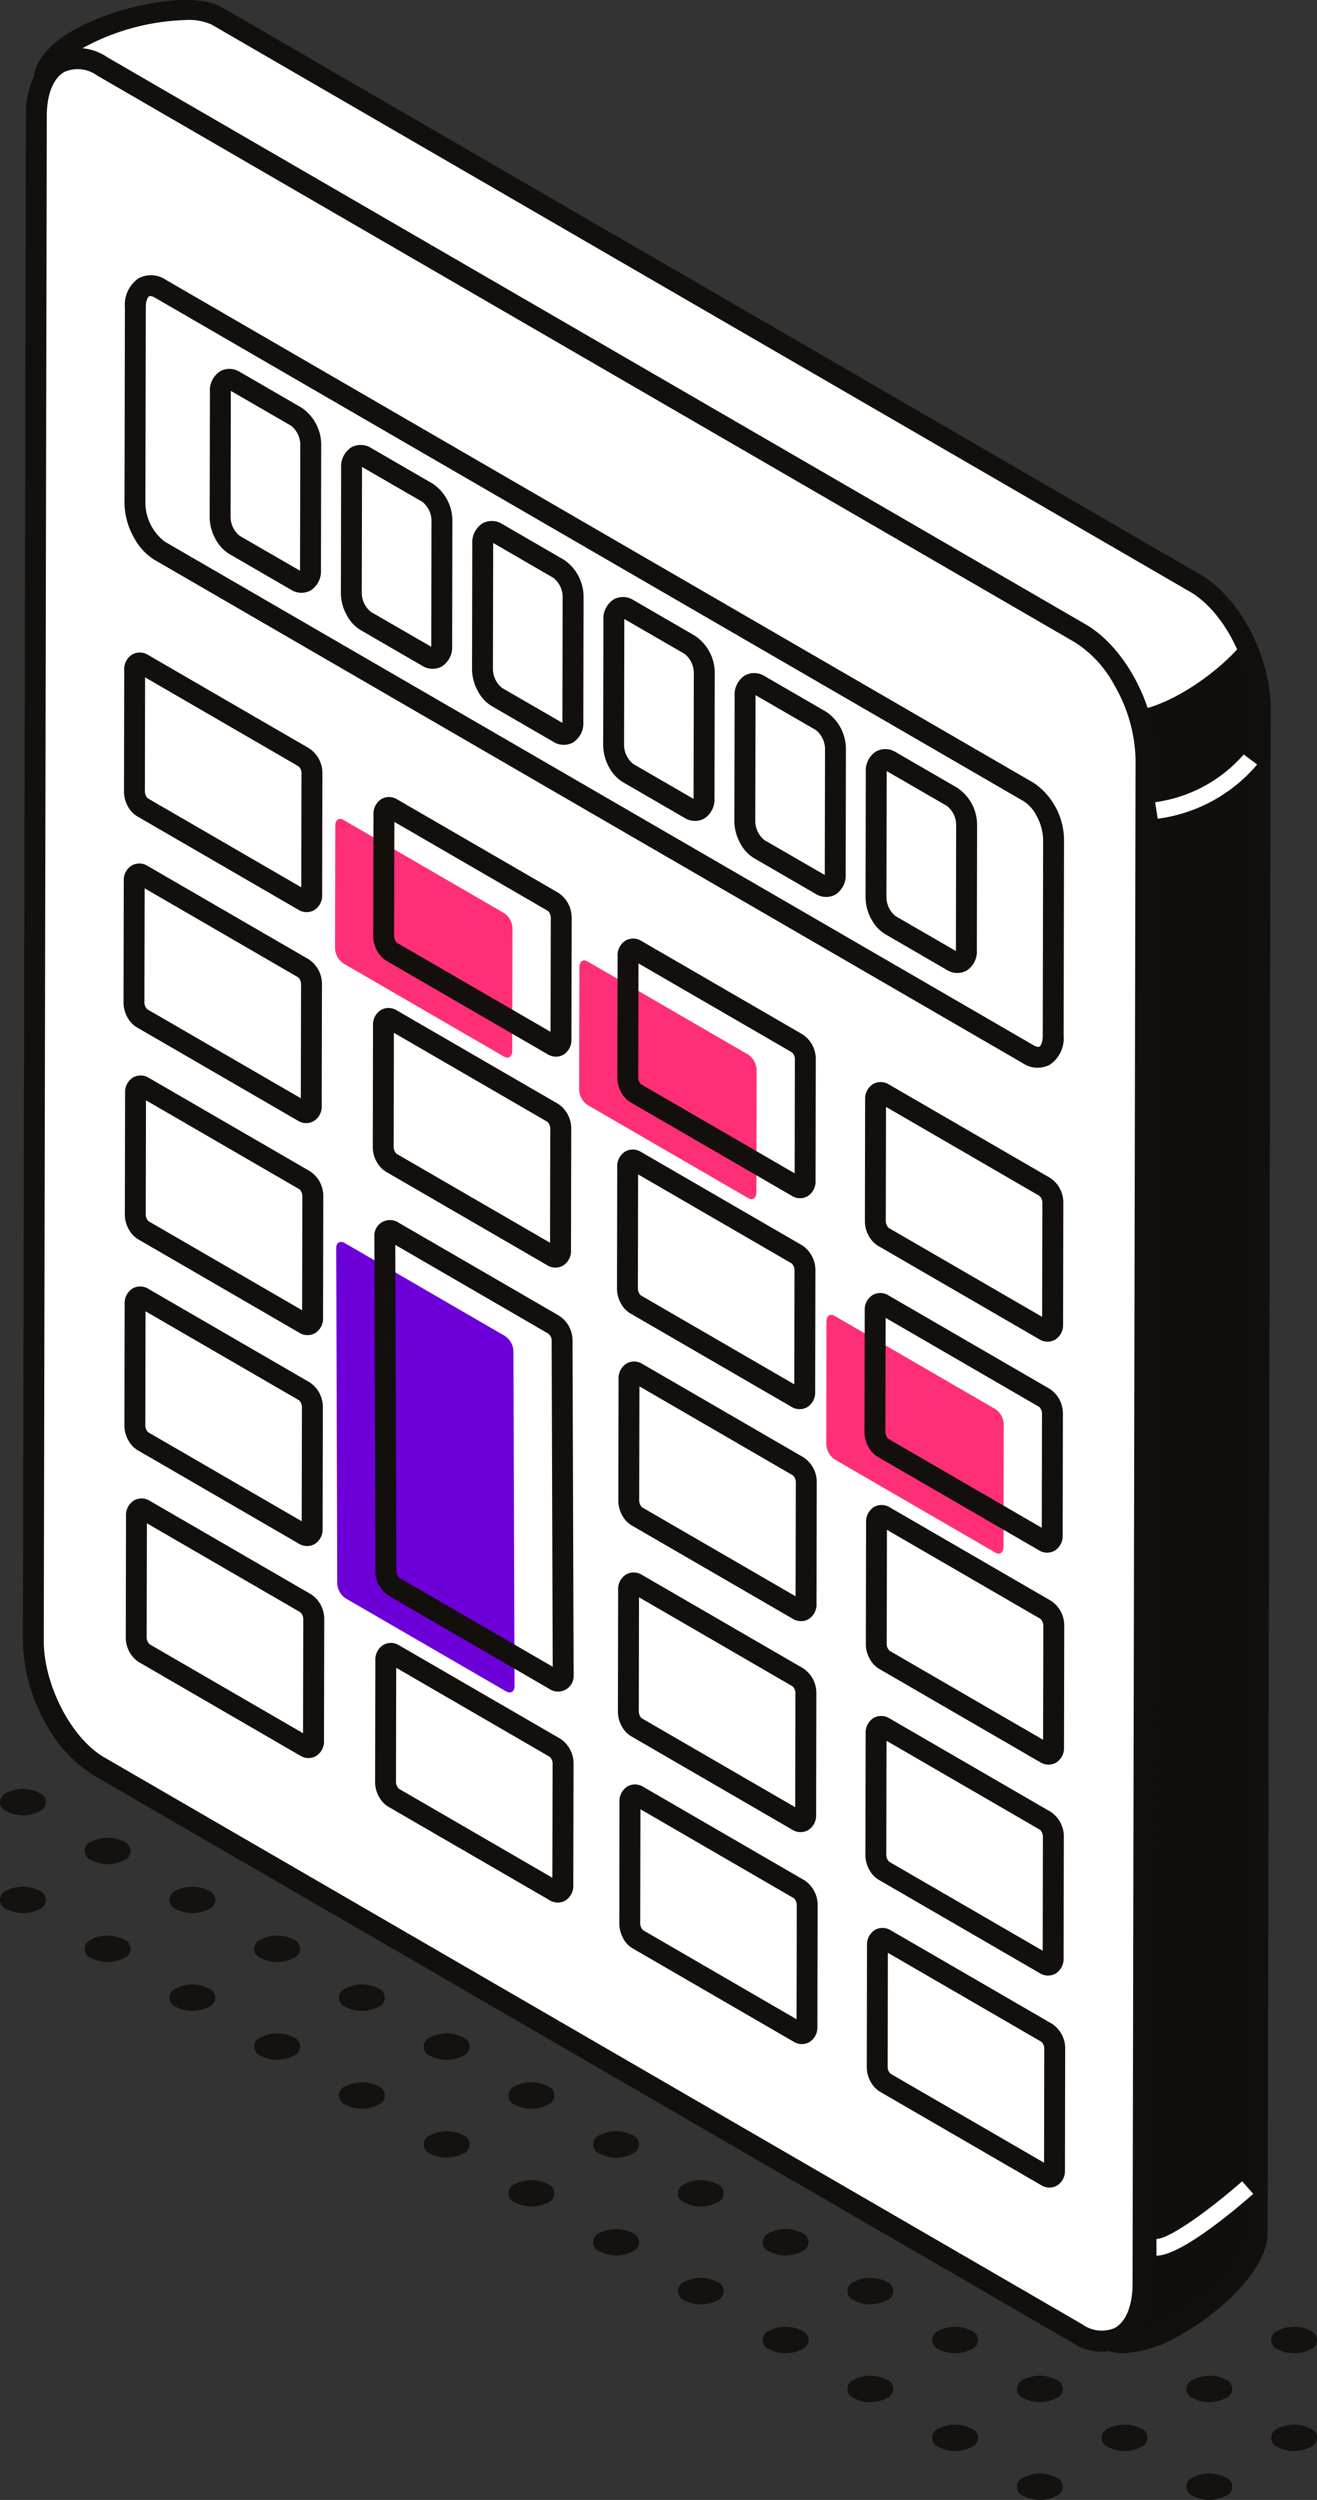 <svg id="그룹_22009" data-name="그룹 22009" xmlns="http://www.w3.org/2000/svg" xmlns:xlink="http://www.w3.org/1999/xlink" width="98" height="186" viewBox="0 0 98 186">
  <rect x="0" y="0" width="98" height="186" fill="#333333" stroke="none"/>
  <defs>
    <clipPath id="clip-path">
      <rect id="사각형_4766" data-name="사각형 4766" width="98" height="186" fill="none"/>
    </clipPath>
  </defs>
  <g id="그룹_22008" data-name="그룹 22008" clip-path="url(#clip-path)">
    <path id="패스_108797" data-name="패스 108797" d="M32.472,311.519a.735.735,0,0,0,0,1.392,2.67,2.67,0,0,0,2.412,0,.735.735,0,0,0,0-1.392,2.666,2.666,0,0,0-2.412,0" transform="translate(43.699 -127.199)" fill="#15110e"/>
    <path id="패스_108798" data-name="패스 108798" d="M43.13,305.366a.734.734,0,0,0,0,1.391,2.666,2.666,0,0,0,2.412,0,.734.734,0,0,0,0-1.391,2.666,2.666,0,0,0-2.412,0" transform="translate(26.734 -124.684)" fill="#15110e"/>
    <path id="패스_108799" data-name="패스 108799" d="M53.787,299.213a.734.734,0,0,0,0,1.391,2.667,2.667,0,0,0,2.412,0,.734.734,0,0,0,0-1.391,2.666,2.666,0,0,0-2.412,0" transform="translate(9.772 -122.169)" fill="#15110e"/>
    <path id="패스_108800" data-name="패스 108800" d="M64.444,293.06a.734.734,0,0,0,0,1.391,2.667,2.667,0,0,0,2.412,0,.734.734,0,0,0,0-1.391,2.668,2.668,0,0,0-2.412,0" transform="translate(-7.191 -119.655)" fill="#15110e"/>
    <path id="패스_108801" data-name="패스 108801" d="M75.1,286.906a.735.735,0,0,0,0,1.392,2.67,2.67,0,0,0,2.412,0,.735.735,0,0,0,0-1.392,2.666,2.666,0,0,0-2.412,0" transform="translate(-24.155 -117.139)" fill="#15110e"/>
    <path id="패스_108802" data-name="패스 108802" d="M85.76,280.753a.734.734,0,0,0,0,1.391,2.666,2.666,0,0,0,2.412,0,.734.734,0,0,0,0-1.391,2.666,2.666,0,0,0-2.412,0" transform="translate(-41.119 -114.625)" fill="#15110e"/>
    <path id="패스_108803" data-name="패스 108803" d="M96.417,274.6a.734.734,0,0,0,0,1.391,2.667,2.667,0,0,0,2.412,0,.734.734,0,0,0,0-1.391,2.667,2.667,0,0,0-2.412,0" transform="translate(-58.082 -112.11)" fill="#15110e"/>
    <path id="패스_108804" data-name="패스 108804" d="M107.075,268.447a.735.735,0,0,0,0,1.392,2.67,2.67,0,0,0,2.412,0,.735.735,0,0,0,0-1.392,2.666,2.666,0,0,0-2.412,0" transform="translate(-75.045 -109.595)" fill="#15110e"/>
    <path id="패스_108805" data-name="패스 108805" d="M117.732,262.294a.734.734,0,0,0,0,1.391,2.668,2.668,0,0,0,2.412,0,.734.734,0,0,0,0-1.391,2.668,2.668,0,0,0-2.412,0" transform="translate(-92.009 -107.081)" fill="#15110e"/>
    <path id="패스_108806" data-name="패스 108806" d="M128.39,256.141a.734.734,0,0,0,0,1.391,2.666,2.666,0,0,0,2.412,0,.734.734,0,0,0,0-1.391,2.666,2.666,0,0,0-2.412,0" transform="translate(-108.973 -104.566)" fill="#15110e"/>
    <path id="패스_108807" data-name="패스 108807" d="M139.047,249.988a.734.734,0,0,0,0,1.391,2.666,2.666,0,0,0,2.412,0,.734.734,0,0,0,0-1.391,2.666,2.666,0,0,0-2.412,0" transform="translate(-125.936 -102.051)" fill="#15110e"/>
    <path id="패스_108808" data-name="패스 108808" d="M149.7,243.834a.735.735,0,0,0,0,1.392,2.67,2.67,0,0,0,2.412,0,.734.734,0,0,0,0-1.392,2.666,2.666,0,0,0-2.412,0" transform="translate(-142.899 -99.536)" fill="#15110e"/>
    <path id="패스_108809" data-name="패스 108809" d="M160.362,237.681a.734.734,0,0,0,0,1.391,2.666,2.666,0,0,0,2.412,0,.734.734,0,0,0,0-1.391,2.666,2.666,0,0,0-2.412,0" transform="translate(-159.862 -97.021)" fill="#15110e"/>
    <path id="패스_108810" data-name="패스 108810" d="M11.157,311.519a.735.735,0,0,0,0,1.392,2.67,2.67,0,0,0,2.412,0,.735.735,0,0,0,0-1.392,2.666,2.666,0,0,0-2.412,0" transform="translate(77.626 -127.199)" fill="#15110e"/>
    <path id="패스_108811" data-name="패스 108811" d="M21.815,305.366a.734.734,0,0,0,0,1.391,2.666,2.666,0,0,0,2.412,0,.734.734,0,0,0,0-1.391,2.666,2.666,0,0,0-2.412,0" transform="translate(60.661 -124.684)" fill="#15110e"/>
    <path id="패스_108812" data-name="패스 108812" d="M32.472,299.213a.734.734,0,0,0,0,1.391,2.667,2.667,0,0,0,2.412,0,.734.734,0,0,0,0-1.391,2.666,2.666,0,0,0-2.412,0" transform="translate(43.699 -122.169)" fill="#15110e"/>
    <path id="패스_108813" data-name="패스 108813" d="M43.13,293.06a.735.735,0,0,0,0,1.392,2.67,2.67,0,0,0,2.412,0,.735.735,0,0,0,0-1.392,2.666,2.666,0,0,0-2.412,0" transform="translate(26.734 -119.655)" fill="#15110e"/>
    <path id="패스_108814" data-name="패스 108814" d="M53.787,286.907a.734.734,0,0,0,0,1.391,2.666,2.666,0,0,0,2.412,0,.734.734,0,0,0,0-1.391,2.666,2.666,0,0,0-2.412,0" transform="translate(9.772 -117.14)" fill="#15110e"/>
    <path id="패스_108815" data-name="패스 108815" d="M64.444,280.753a.734.734,0,0,0,0,1.391,2.667,2.667,0,0,0,2.412,0,.734.734,0,0,0,0-1.391,2.668,2.668,0,0,0-2.412,0" transform="translate(-7.191 -114.625)" fill="#15110e"/>
    <path id="패스_108816" data-name="패스 108816" d="M75.1,274.6a.734.734,0,0,0,0,1.391,2.667,2.667,0,0,0,2.412,0,.734.734,0,0,0,0-1.391,2.667,2.667,0,0,0-2.412,0" transform="translate(-24.155 -112.11)" fill="#15110e"/>
    <path id="패스_108817" data-name="패스 108817" d="M85.76,268.447a.735.735,0,0,0,0,1.392,2.67,2.67,0,0,0,2.412,0,.735.735,0,0,0,0-1.392,2.666,2.666,0,0,0-2.412,0" transform="translate(-41.119 -109.595)" fill="#15110e"/>
    <path id="패스_108818" data-name="패스 108818" d="M96.417,262.294a.734.734,0,0,0,0,1.391,2.666,2.666,0,0,0,2.412,0,.734.734,0,0,0,0-1.391,2.666,2.666,0,0,0-2.412,0" transform="translate(-58.082 -107.081)" fill="#15110e"/>
    <path id="패스_108819" data-name="패스 108819" d="M107.075,256.141a.734.734,0,0,0,0,1.391,2.666,2.666,0,0,0,2.412,0,.734.734,0,0,0,0-1.391,2.666,2.666,0,0,0-2.412,0" transform="translate(-75.045 -104.566)" fill="#15110e"/>
    <path id="패스_108820" data-name="패스 108820" d="M117.732,249.988a.734.734,0,0,0,0,1.391,2.669,2.669,0,0,0,2.412,0,.735.735,0,0,0,0-1.392,2.668,2.668,0,0,0-2.412,0" transform="translate(-92.009 -102.051)" fill="#15110e"/>
    <path id="패스_108821" data-name="패스 108821" d="M128.39,243.834a.735.735,0,0,0,0,1.392,2.67,2.67,0,0,0,2.412,0,.734.734,0,0,0,0-1.392,2.666,2.666,0,0,0-2.412,0" transform="translate(-108.973 -99.536)" fill="#15110e"/>
    <path id="패스_108822" data-name="패스 108822" d="M139.047,237.681a.734.734,0,0,0,0,1.391,2.666,2.666,0,0,0,2.412,0,.734.734,0,0,0,0-1.391,2.666,2.666,0,0,0-2.412,0" transform="translate(-125.936 -97.021)" fill="#15110e"/>
    <path id="패스_108823" data-name="패스 108823" d="M149.7,231.528a.734.734,0,0,0,0,1.391,2.666,2.666,0,0,0,2.412,0,.734.734,0,0,0,0-1.391,2.666,2.666,0,0,0-2.412,0" transform="translate(-142.899 -94.507)" fill="#15110e"/>
    <path id="패스_108824" data-name="패스 108824" d="M160.363,225.375a.735.735,0,0,0,0,1.392,2.67,2.67,0,0,0,2.412,0,.735.735,0,0,0,0-1.392,2.666,2.666,0,0,0-2.412,0" transform="translate(-159.863 -91.992)" fill="#15110e"/>
    <path id="패스_108825" data-name="패스 108825" d="M.5,305.366a.734.734,0,0,0,0,1.391,2.666,2.666,0,0,0,2.412,0,.734.734,0,0,0,0-1.391,2.666,2.666,0,0,0-2.412,0" transform="translate(94.59 -124.684)" fill="#15110e"/>
    <path id="패스_108826" data-name="패스 108826" d="M11.157,299.213a.734.734,0,0,0,0,1.391,2.667,2.667,0,0,0,2.412,0,.734.734,0,0,0,0-1.391,2.666,2.666,0,0,0-2.412,0" transform="translate(77.626 -122.169)" fill="#15110e"/>
    <path id="패스_108827" data-name="패스 108827" d="M.5,293.06a.735.735,0,0,0,0,1.392,2.67,2.67,0,0,0,2.412,0,.735.735,0,0,0,0-1.392,2.666,2.666,0,0,0-2.412,0" transform="translate(94.589 -119.655)" fill="#15110e"/>
    <path id="패스_108828" data-name="패스 108828" d="M19.72,128.186l66.6,46.428c2.7,1.566,11.086-4.325,11.094-7.929l.224-113.429c.007-3.6-2.177-7.795-4.878-9.36L19.97,1.707C17.269.141,7.1,2.917,7.089,6.521l7.753,112.3c-.007,3.6,2.177,7.795,4.878,9.36" transform="translate(-3.832 -0.515)" fill="#fff"/>
    <path id="패스_108829" data-name="패스 108829" d="M85.777,69.438c1.988,1.152,7.04-1.732,9.582-4.771a11.914,11.914,0,0,1,1.233,5.024L96.368,183.12c-.008,3.6-8.392,9.495-11.094,7.928l-66.6-46.428c-2.7-1.566-4.886-5.756-4.879-9.36L7.295,41.1Z" transform="translate(-2.908 -16.797)" fill="#120e0c"/>
    <path id="패스_108830" data-name="패스 108830" d="M86.94,175.093a9.73,9.73,0,0,0,4.371-1.462c3.145-1.8,6.329-4.947,6.334-7.459l.224-113.429c.008-3.9-2.3-8.3-5.252-10.008L19.829.545C17.6-.744,11.955.428,8.767,2.258,6.845,3.362,5.827,4.658,5.826,6l7.754,112.36c-.01,3.834,2.282,8.213,5.221,9.937l66.574,46.412a3.068,3.068,0,0,0,1.564.382M17.15,1.49a4.1,4.1,0,0,1,1.929.348L91.868,44.029c2.491,1.444,4.513,5.351,4.507,8.709l-.224,113.43c0,1.636-2.509,4.4-5.585,6.171-1.927,1.109-3.652,1.542-4.388,1.113l-66.6-46.429c-2.492-1.444-4.512-5.351-4.506-8.709L7.319,5.954c0-.717.781-1.588,2.193-2.4A17.012,17.012,0,0,1,17.15,1.49" transform="translate(-3.316 0)" fill="#130f0c"/>
    <path id="패스_108831" data-name="패스 108831" d="M26.382,134.422l72.789,42.19c2.7,1.566,4.9-.086,4.9-3.69L104.3,59.493c.007-3.6-2.177-7.795-4.878-9.36L26.633,7.943c-2.7-1.566-4.9.086-4.905,3.69L21.5,125.062c-.007,3.6,2.177,7.795,4.878,9.36" transform="translate(-19.024 -3.005)" fill="#fff"/>
    <path id="패스_108832" data-name="패스 108832" d="M21.96,130.819a10.1,10.1,0,0,0,3.495,3.735l72.788,42.19a3.894,3.894,0,0,0,3.982.266c1.324-.76,2.086-2.447,2.09-4.626l.225-113.428c.008-3.914-2.308-8.317-5.266-10.034L26.484,6.733a3.891,3.891,0,0,0-3.98-.267c-1.325.761-2.086,2.448-2.091,4.628l-.224,113.427a12.962,12.962,0,0,0,1.772,6.3m79.432-77.4a11.544,11.544,0,0,1,1.592,5.533l-.224,113.429c0,1.61-.48,2.806-1.31,3.282a2.464,2.464,0,0,1-2.428-.263l-72.789-42.19c-2.441-1.415-4.5-5.393-4.491-8.686L21.968,11.1c0-1.611.48-2.806,1.31-3.283a2.46,2.46,0,0,1,2.427.263l72.789,42.19a8.558,8.558,0,0,1,2.9,3.153" transform="translate(-18.486 -2.467)" fill="#130f0c"/>
    <path id="패스_108833" data-name="패스 108833" d="M41.09,57.1l64.644,37.468c1.017.59,1.844-.032,1.846-1.389l.029-14.593a4.41,4.41,0,0,0-1.837-3.523L41.128,37.593c-1.017-.59-1.843.033-1.846,1.389l-.029,14.593A4.414,4.414,0,0,0,41.09,57.1" transform="translate(-32.834 -15.273)" fill="#fff"/>
    <path id="패스_108834" data-name="패스 108834" d="M32.552,54.211A4.286,4.286,0,0,0,34.039,55.8l64.644,37.47a1.954,1.954,0,0,0,1.983.1,2.374,2.374,0,0,0,1.031-2.159l.029-14.593a5.194,5.194,0,0,0-2.224-4.2L34.857,34.95a1.954,1.954,0,0,0-1.983-.1,2.375,2.375,0,0,0-1.03,2.16L31.815,51.6a5.375,5.375,0,0,0,.737,2.609M99.635,74.766a3.877,3.877,0,0,1,.535,1.846l-.028,14.593c0,.463-.131.747-.251.817-.08.046-.244.009-.428-.1L34.818,54.455a3.676,3.676,0,0,1-1.449-2.849L33.4,37.012c0-.462.131-.747.251-.815.08-.046.244-.009.428.1L98.721,73.762a2.729,2.729,0,0,1,.914,1" transform="translate(-22.55 -14.151)" fill="#130f0c"/>
    <path id="패스_108835" data-name="패스 108835" d="M39.939,149.641l11.994,6.952c.33.192.6-.01.6-.451l.018-9.071a1.432,1.432,0,0,0-.6-1.144l-11.994-6.953c-.331-.19-.6.011-.6.452l-.018,9.071a1.432,1.432,0,0,0,.6,1.144" transform="translate(22.17 -56.769)" fill="#fff"/>
    <path id="패스_108836" data-name="패스 108836" d="M32.212,147.629a1.906,1.906,0,0,0,.676.709h0l11.994,6.951a1.149,1.149,0,0,0,1.17.034,1.279,1.279,0,0,0,.6-1.155l.018-9.07a2.186,2.186,0,0,0-.983-1.817L33.69,136.329a1.146,1.146,0,0,0-1.169-.034,1.28,1.28,0,0,0-.6,1.155l-.017,9.07a2.254,2.254,0,0,0,.306,1.108M33.67,147a.739.739,0,0,1-.211-.472L33.476,138,44.9,144.624a.732.732,0,0,1,.209.472l-.017,8.523Z" transform="translate(32.454 -55.644)" fill="#130f0c"/>
    <path id="패스_108837" data-name="패스 108837" d="M71.068,131.587l11.994,6.952c.33.192.6-.011.6-.452l.018-9.071a1.434,1.434,0,0,0-.6-1.145L71.089,120.92c-.331-.192-.6.011-.6.451l-.018,9.071a1.434,1.434,0,0,0,.6,1.145" transform="translate(-27.377 -49.39)" fill="#ff2f77"/>
    <path id="패스_108838" data-name="패스 108838" d="M63.339,129.575a1.914,1.914,0,0,0,.676.709h0l11.995,6.953a1.144,1.144,0,0,0,1.168.034,1.28,1.28,0,0,0,.6-1.154l.017-9.073a2.191,2.191,0,0,0-.983-1.817l-11.995-6.953a1.147,1.147,0,0,0-1.169-.034,1.278,1.278,0,0,0-.6,1.155l-.018,9.07a2.254,2.254,0,0,0,.306,1.108m1.459-.633a.734.734,0,0,1-.211-.472l.017-8.523,11.428,6.623a.719.719,0,0,1,.209.47l-.015,8.526Z" transform="translate(-17.091 -48.266)" fill="#130f0c"/>
    <path id="패스_108839" data-name="패스 108839" d="M101.774,113.778l11.994,6.952c.33.192.6-.011.6-.452l.018-9.071a1.434,1.434,0,0,0-.6-1.145L101.8,103.111c-.331-.192-.6.011-.6.452l-.018,9.071a1.432,1.432,0,0,0,.6,1.145" transform="translate(-76.252 -42.112)" fill="#ff2f77"/>
    <path id="패스_108840" data-name="패스 108840" d="M94.046,111.766a1.918,1.918,0,0,0,.677.71l11.994,6.951a1.143,1.143,0,0,0,1.168.034,1.28,1.28,0,0,0,.6-1.155l.018-9.071a2.207,2.207,0,0,0-.985-1.819l-11.994-6.951a1.144,1.144,0,0,0-1.168-.034,1.279,1.279,0,0,0-.6,1.156l-.018,9.071a2.261,2.261,0,0,0,.308,1.109m1.459-.633a.735.735,0,0,1-.212-.475l.018-8.521,11.427,6.623a.741.741,0,0,1,.211.474l-.018,8.521Z" transform="translate(-65.965 -40.987)" fill="#130f0c"/>
    <path id="패스_108841" data-name="패스 108841" d="M133.124,95.6l11.994,6.952c.33.192.6-.011.6-.452l.018-9.071a1.434,1.434,0,0,0-.6-1.145l-11.993-6.952c-.331-.192-.6.011-.6.451l-.018,9.071a1.433,1.433,0,0,0,.6,1.145" transform="translate(-126.151 -34.68)" fill="#fff"/>
    <path id="패스_108842" data-name="패스 108842" d="M125.4,93.583a1.913,1.913,0,0,0,.676.708h0l11.993,6.951a1.147,1.147,0,0,0,1.17.034,1.277,1.277,0,0,0,.6-1.155l.018-9.07a2.2,2.2,0,0,0-.984-1.818l-11.994-6.953a1.144,1.144,0,0,0-1.168-.034,1.28,1.28,0,0,0-.6,1.154l-.017,9.074a2.254,2.254,0,0,0,.306,1.108m1.459-.633a.732.732,0,0,1-.21-.471l.015-8.526,11.428,6.625a.714.714,0,0,1,.209.471l-.016,8.524Z" transform="translate(-115.867 -33.555)" fill="#130f0c"/>
    <path id="패스_108843" data-name="패스 108843" d="M39.992,176.185l11.994,6.952c.33.192.6-.011.6-.452l.018-9.071a1.434,1.434,0,0,0-.6-1.145l-11.994-6.952c-.331-.192-.6.011-.6.452L39.4,175.04a1.431,1.431,0,0,0,.6,1.145" transform="translate(22.086 -67.617)" fill="#ff2f77"/>
    <path id="패스_108844" data-name="패스 108844" d="M32.265,174.173a1.911,1.911,0,0,0,.677.71l11.993,6.951a1.144,1.144,0,0,0,1.169.034,1.281,1.281,0,0,0,.6-1.155l.018-9.072a2.2,2.2,0,0,0-.985-1.818l-11.993-6.951a1.144,1.144,0,0,0-1.169-.034,1.276,1.276,0,0,0-.6,1.157l-.018,9.069a2.257,2.257,0,0,0,.308,1.109m1.459-.633a.73.73,0,0,1-.212-.475l.018-8.521,11.427,6.623a.731.731,0,0,1,.209.471l-.017,8.524Z" transform="translate(32.371 -66.492)" fill="#130f0c"/>
    <path id="패스_108845" data-name="패스 108845" d="M71.119,158.131l11.994,6.952c.33.192.6-.011.6-.451l.018-9.071a1.435,1.435,0,0,0-.6-1.145l-11.994-6.952c-.331-.191-.6.011-.6.452l-.018,9.071a1.433,1.433,0,0,0,.6,1.145" transform="translate(-27.459 -60.239)" fill="#fff"/>
    <path id="패스_108846" data-name="패스 108846" d="M63.391,156.12a1.915,1.915,0,0,0,.677.71l11.994,6.951a1.145,1.145,0,0,0,1.169.034,1.277,1.277,0,0,0,.6-1.157l.018-9.069a2.207,2.207,0,0,0-.985-1.819l-11.994-6.951a1.144,1.144,0,0,0-1.168-.034,1.279,1.279,0,0,0-.6,1.156l-.018,9.072a2.251,2.251,0,0,0,.307,1.108m1.459-.633a.731.731,0,0,1-.211-.472l.017-8.524,11.427,6.623a.735.735,0,0,1,.211.474l-.018,8.521Z" transform="translate(-17.173 -59.114)" fill="#130f0c"/>
    <path id="패스_108847" data-name="패스 108847" d="M101.827,140.322l11.994,6.952c.33.192.6-.011.6-.452l.018-9.071a1.434,1.434,0,0,0-.6-1.145l-11.994-6.952c-.33-.191-.6.011-.6.452l-.018,9.071a1.435,1.435,0,0,0,.6,1.145" transform="translate(-76.335 -52.96)" fill="#fff"/>
    <path id="패스_108848" data-name="패스 108848" d="M94.1,138.31a1.914,1.914,0,0,0,.676.709h0l11.994,6.951a1.147,1.147,0,0,0,1.169.034,1.279,1.279,0,0,0,.6-1.155l.018-9.07a2.189,2.189,0,0,0-.983-1.817l-12-6.954a1.145,1.145,0,0,0-1.168-.034,1.28,1.28,0,0,0-.6,1.154l-.017,9.073a2.251,2.251,0,0,0,.306,1.108m1.459-.633a.741.741,0,0,1-.21-.471l.015-8.527,11.428,6.625a.716.716,0,0,1,.209.472l-.016,8.523Z" transform="translate(-66.05 -51.835)" fill="#130f0c"/>
    <path id="패스_108849" data-name="패스 108849" d="M133.176,122.139l11.994,6.952c.33.192.6-.011.6-.452l.018-9.071a1.434,1.434,0,0,0-.6-1.145L133.2,111.472c-.331-.191-.6.011-.6.452l-.018,9.071a1.433,1.433,0,0,0,.6,1.145" transform="translate(-126.234 -45.529)" fill="#fff"/>
    <path id="패스_108850" data-name="패스 108850" d="M125.449,120.127a1.925,1.925,0,0,0,.677.71l11.994,6.951a1.144,1.144,0,0,0,1.169.034,1.276,1.276,0,0,0,.6-1.157l.018-9.069a2.195,2.195,0,0,0-.985-1.818l-11.993-6.951a1.145,1.145,0,0,0-1.169-.034,1.277,1.277,0,0,0-.6,1.157l-.018,9.069a2.253,2.253,0,0,0,.307,1.108m1.459-.633a.713.713,0,0,1-.211-.474l.018-8.521,11.427,6.623a.73.73,0,0,1,.21.473l-.018,8.521Z" transform="translate(-115.95 -44.404)" fill="#130f0c"/>
    <path id="패스_108851" data-name="패스 108851" d="M39.821,202.858l11.994,6.952c.33.192.6-.011.6-.451l.018-9.071a1.434,1.434,0,0,0-.6-1.145l-11.994-6.952c-.331-.191-.6.011-.6.452l-.018,9.071a1.433,1.433,0,0,0,.6,1.145" transform="translate(22.358 -78.518)" fill="#fff"/>
    <path id="패스_108852" data-name="패스 108852" d="M32.092,200.846a1.919,1.919,0,0,0,.677.71l11.994,6.951a1.144,1.144,0,0,0,1.169.034,1.276,1.276,0,0,0,.6-1.157l.018-9.069a2.2,2.2,0,0,0-.986-1.819l-11.993-6.952a1.144,1.144,0,0,0-1.168-.034,1.279,1.279,0,0,0-.6,1.156l-.018,9.072a2.251,2.251,0,0,0,.306,1.108m1.459-.633a.724.724,0,0,1-.211-.472l.017-8.524,11.427,6.624a.73.73,0,0,1,.21.473l-.018,8.521Z" transform="translate(32.643 -77.393)" fill="#130f0c"/>
    <path id="패스_108853" data-name="패스 108853" d="M70.949,184.8l11.994,6.952c.33.192.6-.011.6-.452l.018-9.071a1.432,1.432,0,0,0-.6-1.144l-11.994-6.952c-.331-.192-.6.011-.6.452l-.018,9.07a1.433,1.433,0,0,0,.6,1.145" transform="translate(-27.188 -71.14)" fill="#fff"/>
    <path id="패스_108854" data-name="패스 108854" d="M63.22,182.793a1.92,1.92,0,0,0,.677.71l11.994,6.951a1.144,1.144,0,0,0,1.169.034,1.276,1.276,0,0,0,.6-1.157l.018-9.069a2.193,2.193,0,0,0-.984-1.818L64.7,171.491a1.142,1.142,0,0,0-1.169-.032,1.276,1.276,0,0,0-.6,1.157l-.018,9.069a2.251,2.251,0,0,0,.306,1.108m1.459-.633a.728.728,0,0,1-.211-.472l.017-8.524,11.427,6.624a.724.724,0,0,1,.21.473l-.018,8.521Z" transform="translate(-16.903 -70.015)" fill="#130f0c"/>
    <path id="패스_108855" data-name="패스 108855" d="M101.644,182.8l11.905,6.9c.354.206.643.04.644-.37l-.083-24.954a1.423,1.423,0,0,0-.641-1.116l-11.9-6.9c-.355-.206-.644-.04-.645.37L101,181.685a1.422,1.422,0,0,0,.641,1.115" transform="translate(-75.906 -63.868)" fill="#6d00d9"/>
    <path id="패스_108856" data-name="패스 108856" d="M93.854,180.731a2.085,2.085,0,0,0,.74.767l11.9,6.9a1.16,1.16,0,0,0,1.812-1.042l-.082-24.954a2.185,2.185,0,0,0-1.028-1.785l-11.905-6.9a1.161,1.161,0,0,0-1.812,1.041l.082,24.957a2.088,2.088,0,0,0,.29,1.018m1.519-.577a.676.676,0,0,1-.254-.442l-.08-24.35,11.38,6.6a.688.688,0,0,1,.254.443l.08,24.346Z" transform="translate(-65.622 -62.743)" fill="#130f0c"/>
    <path id="패스_108857" data-name="패스 108857" d="M133.006,148.812,145,155.764c.33.191.6-.011.6-.452l.018-9.071a1.434,1.434,0,0,0-.6-1.145l-11.993-6.952c-.331-.192-.6.011-.6.451l-.018,9.071a1.432,1.432,0,0,0,.6,1.145" transform="translate(-125.964 -56.43)" fill="#fff"/>
    <path id="패스_108858" data-name="패스 108858" d="M125.279,146.8a1.923,1.923,0,0,0,.677.71l11.995,6.953a1.143,1.143,0,0,0,1.168.034,1.278,1.278,0,0,0,.6-1.155l.018-9.072a2.2,2.2,0,0,0-.984-1.818L126.757,135.5a1.145,1.145,0,0,0-1.169-.034,1.277,1.277,0,0,0-.6,1.157l-.018,9.069a2.259,2.259,0,0,0,.307,1.108m1.459-.633a.721.721,0,0,1-.211-.474l.018-8.521,11.427,6.623a.72.72,0,0,1,.209.471l-.017,8.524Z" transform="translate(-115.68 -55.305)" fill="#130f0c"/>
    <path id="패스_108859" data-name="패스 108859" d="M39.874,229.4l11.994,6.952c.33.192.6-.011.6-.452l.018-9.071a1.434,1.434,0,0,0-.6-1.145l-11.994-6.951c-.33-.192-.6.01-.6.451l-.018,9.071a1.435,1.435,0,0,0,.6,1.145" transform="translate(22.274 -89.367)" fill="#fff"/>
    <path id="패스_108860" data-name="패스 108860" d="M32.146,227.392a1.917,1.917,0,0,0,.676.708h0l11.994,6.951a1.147,1.147,0,0,0,1.169.034,1.278,1.278,0,0,0,.6-1.155l.018-9.07a2.186,2.186,0,0,0-.983-1.817l-11.994-6.953a1.149,1.149,0,0,0-1.17-.034,1.278,1.278,0,0,0-.6,1.155l-.018,9.07a2.258,2.258,0,0,0,.306,1.109m1.459-.633a.736.736,0,0,1-.211-.472l.017-8.523,11.428,6.624a.726.726,0,0,1,.209.471l-.016,8.523Z" transform="translate(32.558 -88.243)" fill="#130f0c"/>
    <path id="패스_108861" data-name="패스 108861" d="M71,211.349,83,218.3c.33.192.6-.01.6-.451l.018-9.071a1.434,1.434,0,0,0-.6-1.145l-11.994-6.952c-.331-.192-.6.011-.6.451l-.018,9.071a1.433,1.433,0,0,0,.6,1.145" transform="translate(-27.271 -81.988)" fill="#fff"/>
    <path id="패스_108862" data-name="패스 108862" d="M63.273,209.337a1.917,1.917,0,0,0,.676.708h0L75.945,217a1.151,1.151,0,0,0,1.17.033,1.282,1.282,0,0,0,.6-1.154l.017-9.073a2.193,2.193,0,0,0-.983-1.817l-11.995-6.953A1.147,1.147,0,0,0,63.583,198a1.278,1.278,0,0,0-.6,1.155l-.018,9.07a2.256,2.256,0,0,0,.306,1.109m1.459-.633a.728.728,0,0,1-.21-.472l.016-8.523,11.428,6.624a.709.709,0,0,1,.209.469l-.015,8.526Z" transform="translate(-16.986 -80.864)" fill="#130f0c"/>
    <path id="패스_108863" data-name="패스 108863" d="M133.059,175.356l11.994,6.952c.33.192.6-.011.6-.452l.018-9.071a1.434,1.434,0,0,0-.6-1.145L133.08,164.69c-.331-.192-.6.01-.6.451l-.018,9.071a1.435,1.435,0,0,0,.6,1.145" transform="translate(-126.047 -67.279)" fill="#fff"/>
    <path id="패스_108864" data-name="패스 108864" d="M125.331,173.345a1.914,1.914,0,0,0,.676.709h0L138,181.006a1.147,1.147,0,0,0,1.169.034,1.278,1.278,0,0,0,.6-1.155l.018-9.07A2.2,2.2,0,0,0,138.8,169l-11.995-6.953a1.145,1.145,0,0,0-1.168-.034,1.28,1.28,0,0,0-.6,1.154l-.017,9.073a2.251,2.251,0,0,0,.307,1.108m1.459-.633a.738.738,0,0,1-.21-.471l.015-8.527,11.428,6.624a.731.731,0,0,1,.21.473l-.017,8.523Z" transform="translate(-115.762 -66.154)" fill="#130f0c"/>
    <path id="패스_108865" data-name="패스 108865" d="M39.7,256.075,51.7,263.027c.33.192.6-.011.6-.452l.018-9.071a1.434,1.434,0,0,0-.6-1.145l-11.994-6.952c-.331-.192-.6.011-.6.451l-.018,9.071a1.433,1.433,0,0,0,.6,1.145" transform="translate(22.546 -100.268)" fill="#fff"/>
    <path id="패스_108866" data-name="패스 108866" d="M31.977,254.065a1.927,1.927,0,0,0,.676.708l11.995,6.953a1.145,1.145,0,0,0,1.168.034,1.28,1.28,0,0,0,.6-1.154l.017-9.073a2.185,2.185,0,0,0-.983-1.817l-11.995-6.953a1.147,1.147,0,0,0-1.169-.034,1.278,1.278,0,0,0-.6,1.155l-.018,9.07a2.265,2.265,0,0,0,.307,1.11m1.458-.634a.72.72,0,0,1-.211-.472l.017-8.523,11.428,6.624a.709.709,0,0,1,.209.47l-.015,8.526Z" transform="translate(32.829 -99.144)" fill="#130f0c"/>
    <path id="패스_108867" data-name="패스 108867" d="M70.83,238.022l11.994,6.952c.33.192.6-.011.6-.452l.018-9.071a1.434,1.434,0,0,0-.6-1.145l-11.994-6.952c-.331-.191-.6.011-.6.452l-.018,9.071a1.433,1.433,0,0,0,.6,1.145" transform="translate(-26.999 -92.89)" fill="#fff"/>
    <path id="패스_108868" data-name="패스 108868" d="M63.1,236.011a1.906,1.906,0,0,0,.676.709h0l11.994,6.951a1.144,1.144,0,0,0,1.168.034,1.283,1.283,0,0,0,.6-1.154l.018-9.072a2.194,2.194,0,0,0-.983-1.818l-11.995-6.953a1.145,1.145,0,0,0-1.168-.034,1.28,1.28,0,0,0-.6,1.154L62.8,234.9a2.259,2.259,0,0,0,.307,1.109m1.459-.633a.742.742,0,0,1-.211-.474l.017-8.524L75.795,233a.736.736,0,0,1,.209.473L75.988,242Z" transform="translate(-16.715 -91.765)" fill="#130f0c"/>
    <path id="패스_108869" data-name="패스 108869" d="M101.537,220.212l11.994,6.952c.33.191.6-.011.6-.452l.018-9.071a1.434,1.434,0,0,0-.6-1.145l-11.993-6.952c-.331-.192-.6.011-.6.451l-.018,9.071a1.432,1.432,0,0,0,.6,1.145" transform="translate(-75.875 -85.611)" fill="#fff"/>
    <path id="패스_108870" data-name="패스 108870" d="M93.808,218.2a1.919,1.919,0,0,0,.677.71l11.994,6.951a1.144,1.144,0,0,0,1.169.034,1.273,1.273,0,0,0,.6-1.157l.019-9.069a2.2,2.2,0,0,0-.986-1.819L95.287,206.9a1.144,1.144,0,0,0-1.168-.034,1.28,1.28,0,0,0-.6,1.156l-.018,9.072a2.251,2.251,0,0,0,.306,1.108m1.459-.633a.725.725,0,0,1-.211-.472l.017-8.524L106.5,215.2a.721.721,0,0,1,.209.473l-.018,8.521Z" transform="translate(-65.589 -84.486)" fill="#130f0c"/>
    <path id="패스_108871" data-name="패스 108871" d="M132.888,202.029l11.994,6.952c.33.192.6-.011.6-.452l.018-9.071a1.434,1.434,0,0,0-.6-1.145l-11.994-6.952c-.331-.191-.6.011-.6.452l-.018,9.071a1.433,1.433,0,0,0,.6,1.145" transform="translate(-125.776 -78.18)" fill="#fff"/>
    <path id="패스_108872" data-name="패스 108872" d="M125.16,200.018a1.919,1.919,0,0,0,.678.709l11.992,6.953a1.147,1.147,0,0,0,1.169.034,1.28,1.28,0,0,0,.6-1.155l.018-9.071a2.189,2.189,0,0,0-.983-1.816l-12-6.954a1.137,1.137,0,0,0-1.167-.033,1.275,1.275,0,0,0-.6,1.157l-.018,9.068a2.252,2.252,0,0,0,.306,1.109m1.459-.633a.746.746,0,0,1-.211-.472l.018-8.522,11.426,6.623a.727.727,0,0,1,.209.471l-.016,8.524Z" transform="translate(-115.49 -77.055)" fill="#130f0c"/>
    <path id="패스_108873" data-name="패스 108873" d="M45.131,107.889l4.581,2.656c.593.344,1.075-.019,1.076-.81l.018-9.328a2.571,2.571,0,0,0-1.07-2.053L45.156,95.7c-.593-.343-1.075.019-1.076.809l-.018,9.328a2.571,2.571,0,0,0,1.07,2.054" transform="translate(21.123 -39.059)" fill="#fff"/>
    <path id="패스_108874" data-name="패스 108874" d="M43.216,106.98a2.818,2.818,0,0,0,.988,1.044l4.581,2.656a1.453,1.453,0,0,0,1.48.06,1.7,1.7,0,0,0,.763-1.54l.018-9.328a3.335,3.335,0,0,0-1.458-2.727l-4.581-2.655a1.452,1.452,0,0,0-1.48-.06,1.693,1.693,0,0,0-.763,1.539l-.018,9.33a3.434,3.434,0,0,0,.469,1.681m6.255,2.3-4.488-2.595A1.827,1.827,0,0,1,44.3,105.3l.018-9.33c0-.028,0-.053,0-.077l4.486,2.593a1.822,1.822,0,0,1,.683,1.38l-.018,9.328c0,.028,0,.055,0,.079" transform="translate(21.661 -38.522)" fill="#130f0c"/>
    <path id="패스_108875" data-name="패스 108875" d="M61.628,98.322l4.581,2.656c.593.343,1.075-.019,1.076-.809L67.3,90.84a2.57,2.57,0,0,0-1.07-2.053l-4.581-2.656c-.593-.343-1.075.019-1.076.81l-.018,9.328a2.568,2.568,0,0,0,1.07,2.053" transform="translate(-5.135 -35.149)" fill="#fff"/>
    <path id="패스_108876" data-name="패스 108876" d="M59.714,97.412a2.833,2.833,0,0,0,.988,1.046l4.581,2.655a1.454,1.454,0,0,0,1.481.059,1.7,1.7,0,0,0,.763-1.539l.018-9.328a3.335,3.335,0,0,0-1.457-2.727l-4.581-2.656a1.454,1.454,0,0,0-1.48-.058,1.7,1.7,0,0,0-.763,1.539l-.019,9.328a3.44,3.44,0,0,0,.47,1.681m6.255,2.3-4.486-2.593a1.826,1.826,0,0,1-.683-1.38l.018-9.328c0-.028,0-.055,0-.079l4.487,2.595A1.834,1.834,0,0,1,65.99,90.3l-.019,9.328a.759.759,0,0,1,0,.077" transform="translate(-4.599 -34.612)" fill="#130f0c"/>
    <path id="패스_108877" data-name="패스 108877" d="M78.124,88.754l4.581,2.655c.593.344,1.074-.018,1.076-.81l.018-9.328a2.571,2.571,0,0,0-1.07-2.053l-4.581-2.656c-.593-.344-1.075.019-1.076.809L77.054,86.7a2.572,2.572,0,0,0,1.07,2.054" transform="translate(-31.392 -31.238)" fill="#fff"/>
    <path id="패스_108878" data-name="패스 108878" d="M76.21,87.845a2.831,2.831,0,0,0,.987,1.045l4.581,2.656a1.455,1.455,0,0,0,1.48.059,1.7,1.7,0,0,0,.763-1.539l.019-9.328a3.335,3.335,0,0,0-1.459-2.726L78,75.355a1.455,1.455,0,0,0-1.48-.06,1.7,1.7,0,0,0-.763,1.539l-.018,9.328a3.444,3.444,0,0,0,.47,1.682m1.767-.3a1.845,1.845,0,0,1-.683-1.381l.019-9.327c0-.028,0-.054,0-.077L81.8,79.354a1.831,1.831,0,0,1,.683,1.38l-.019,9.328c0,.028,0,.055,0,.079Z" transform="translate(-30.855 -30.702)" fill="#130f0c"/>
    <path id="패스_108879" data-name="패스 108879" d="M94.621,79.186,99.2,81.842c.593.343,1.075-.02,1.076-.81L100.3,71.7a2.571,2.571,0,0,0-1.07-2.053L94.646,67c-.593-.343-1.075.019-1.076.809l-.018,9.328a2.572,2.572,0,0,0,1.07,2.054" transform="translate(-57.65 -27.328)" fill="#fff"/>
    <path id="패스_108880" data-name="패스 108880" d="M92.707,78.276a2.836,2.836,0,0,0,.989,1.045l4.581,2.654a1.453,1.453,0,0,0,1.48.06,1.7,1.7,0,0,0,.763-1.539l.018-9.329a3.333,3.333,0,0,0-1.457-2.725L94.5,65.786a1.456,1.456,0,0,0-1.48-.06,1.7,1.7,0,0,0-.763,1.541l-.018,9.327a3.442,3.442,0,0,0,.469,1.682m1.769-.3a1.828,1.828,0,0,1-.683-1.38l.018-9.328c0-.028,0-.054,0-.079l4.487,2.6a1.822,1.822,0,0,1,.682,1.379l-.018,9.329c0,.028,0,.054,0,.077Z" transform="translate(-57.114 -26.791)" fill="#130f0c"/>
    <path id="패스_108881" data-name="패스 108881" d="M111.118,69.618l4.581,2.655c.593.344,1.075-.019,1.076-.81l.018-9.328a2.57,2.57,0,0,0-1.07-2.053l-4.581-2.656c-.593-.344-1.075.019-1.076.81l-.018,9.328a2.572,2.572,0,0,0,1.07,2.054" transform="translate(-83.908 -23.417)" fill="#fff"/>
    <path id="패스_108882" data-name="패스 108882" d="M109.205,68.708a2.831,2.831,0,0,0,.987,1.045l4.581,2.654a1.453,1.453,0,0,0,1.48.06,1.7,1.7,0,0,0,.764-1.54l.018-9.328a3.323,3.323,0,0,0-1.457-2.727L111,56.219a1.454,1.454,0,0,0-1.481-.059,1.7,1.7,0,0,0-.763,1.539l-.018,9.328a3.444,3.444,0,0,0,.47,1.682m1.767-.3a1.835,1.835,0,0,1-.683-1.38l.019-9.328a.753.753,0,0,1,0-.077l4.486,2.593a1.831,1.831,0,0,1,.683,1.38l-.018,9.328c0,.028,0,.054,0,.077Z" transform="translate(-83.372 -22.881)" fill="#130f0c"/>
    <path id="패스_108883" data-name="패스 108883" d="M127.615,60.05l4.581,2.655c.593.344,1.075-.019,1.076-.809l.018-9.328a2.57,2.57,0,0,0-1.07-2.053l-4.581-2.656c-.593-.344-1.075.019-1.076.81L126.545,58a2.573,2.573,0,0,0,1.07,2.054" transform="translate(-110.166 -19.507)" fill="#fff"/>
    <path id="패스_108884" data-name="패스 108884" d="M125.7,59.14a2.834,2.834,0,0,0,.989,1.045l4.581,2.655a1.453,1.453,0,0,0,1.48.06,1.7,1.7,0,0,0,.763-1.54l.018-9.328a3.33,3.33,0,0,0-1.457-2.727l-4.581-2.655a1.456,1.456,0,0,0-1.48-.06,1.7,1.7,0,0,0-.763,1.54l-.018,9.328a3.437,3.437,0,0,0,.469,1.682m1.769-.3a1.823,1.823,0,0,1-.683-1.38l.019-9.328c0-.028,0-.054,0-.079l4.487,2.594a1.828,1.828,0,0,1,.683,1.38l-.02,9.328c0,.028,0,.054,0,.078Z" transform="translate(-109.63 -18.97)" fill="#130f0c"/>
    <path id="패스_108885" data-name="패스 108885" d="M8.02,280c1.912,0,6.333-3.832,7.2-4.6l-.827-.934c-2.008,1.78-5.315,4.285-6.375,4.287Z" transform="translate(78.035 -112.173)" fill="#fff"/>
    <path id="패스_108886" data-name="패스 108886" d="M7.7,99.715A11.675,11.675,0,0,0,15.1,95.681l-1-.746a10.636,10.636,0,0,1-6.588,3.55Z" transform="translate(78.446 -38.8)" fill="#fff"/>
  </g>
</svg>

